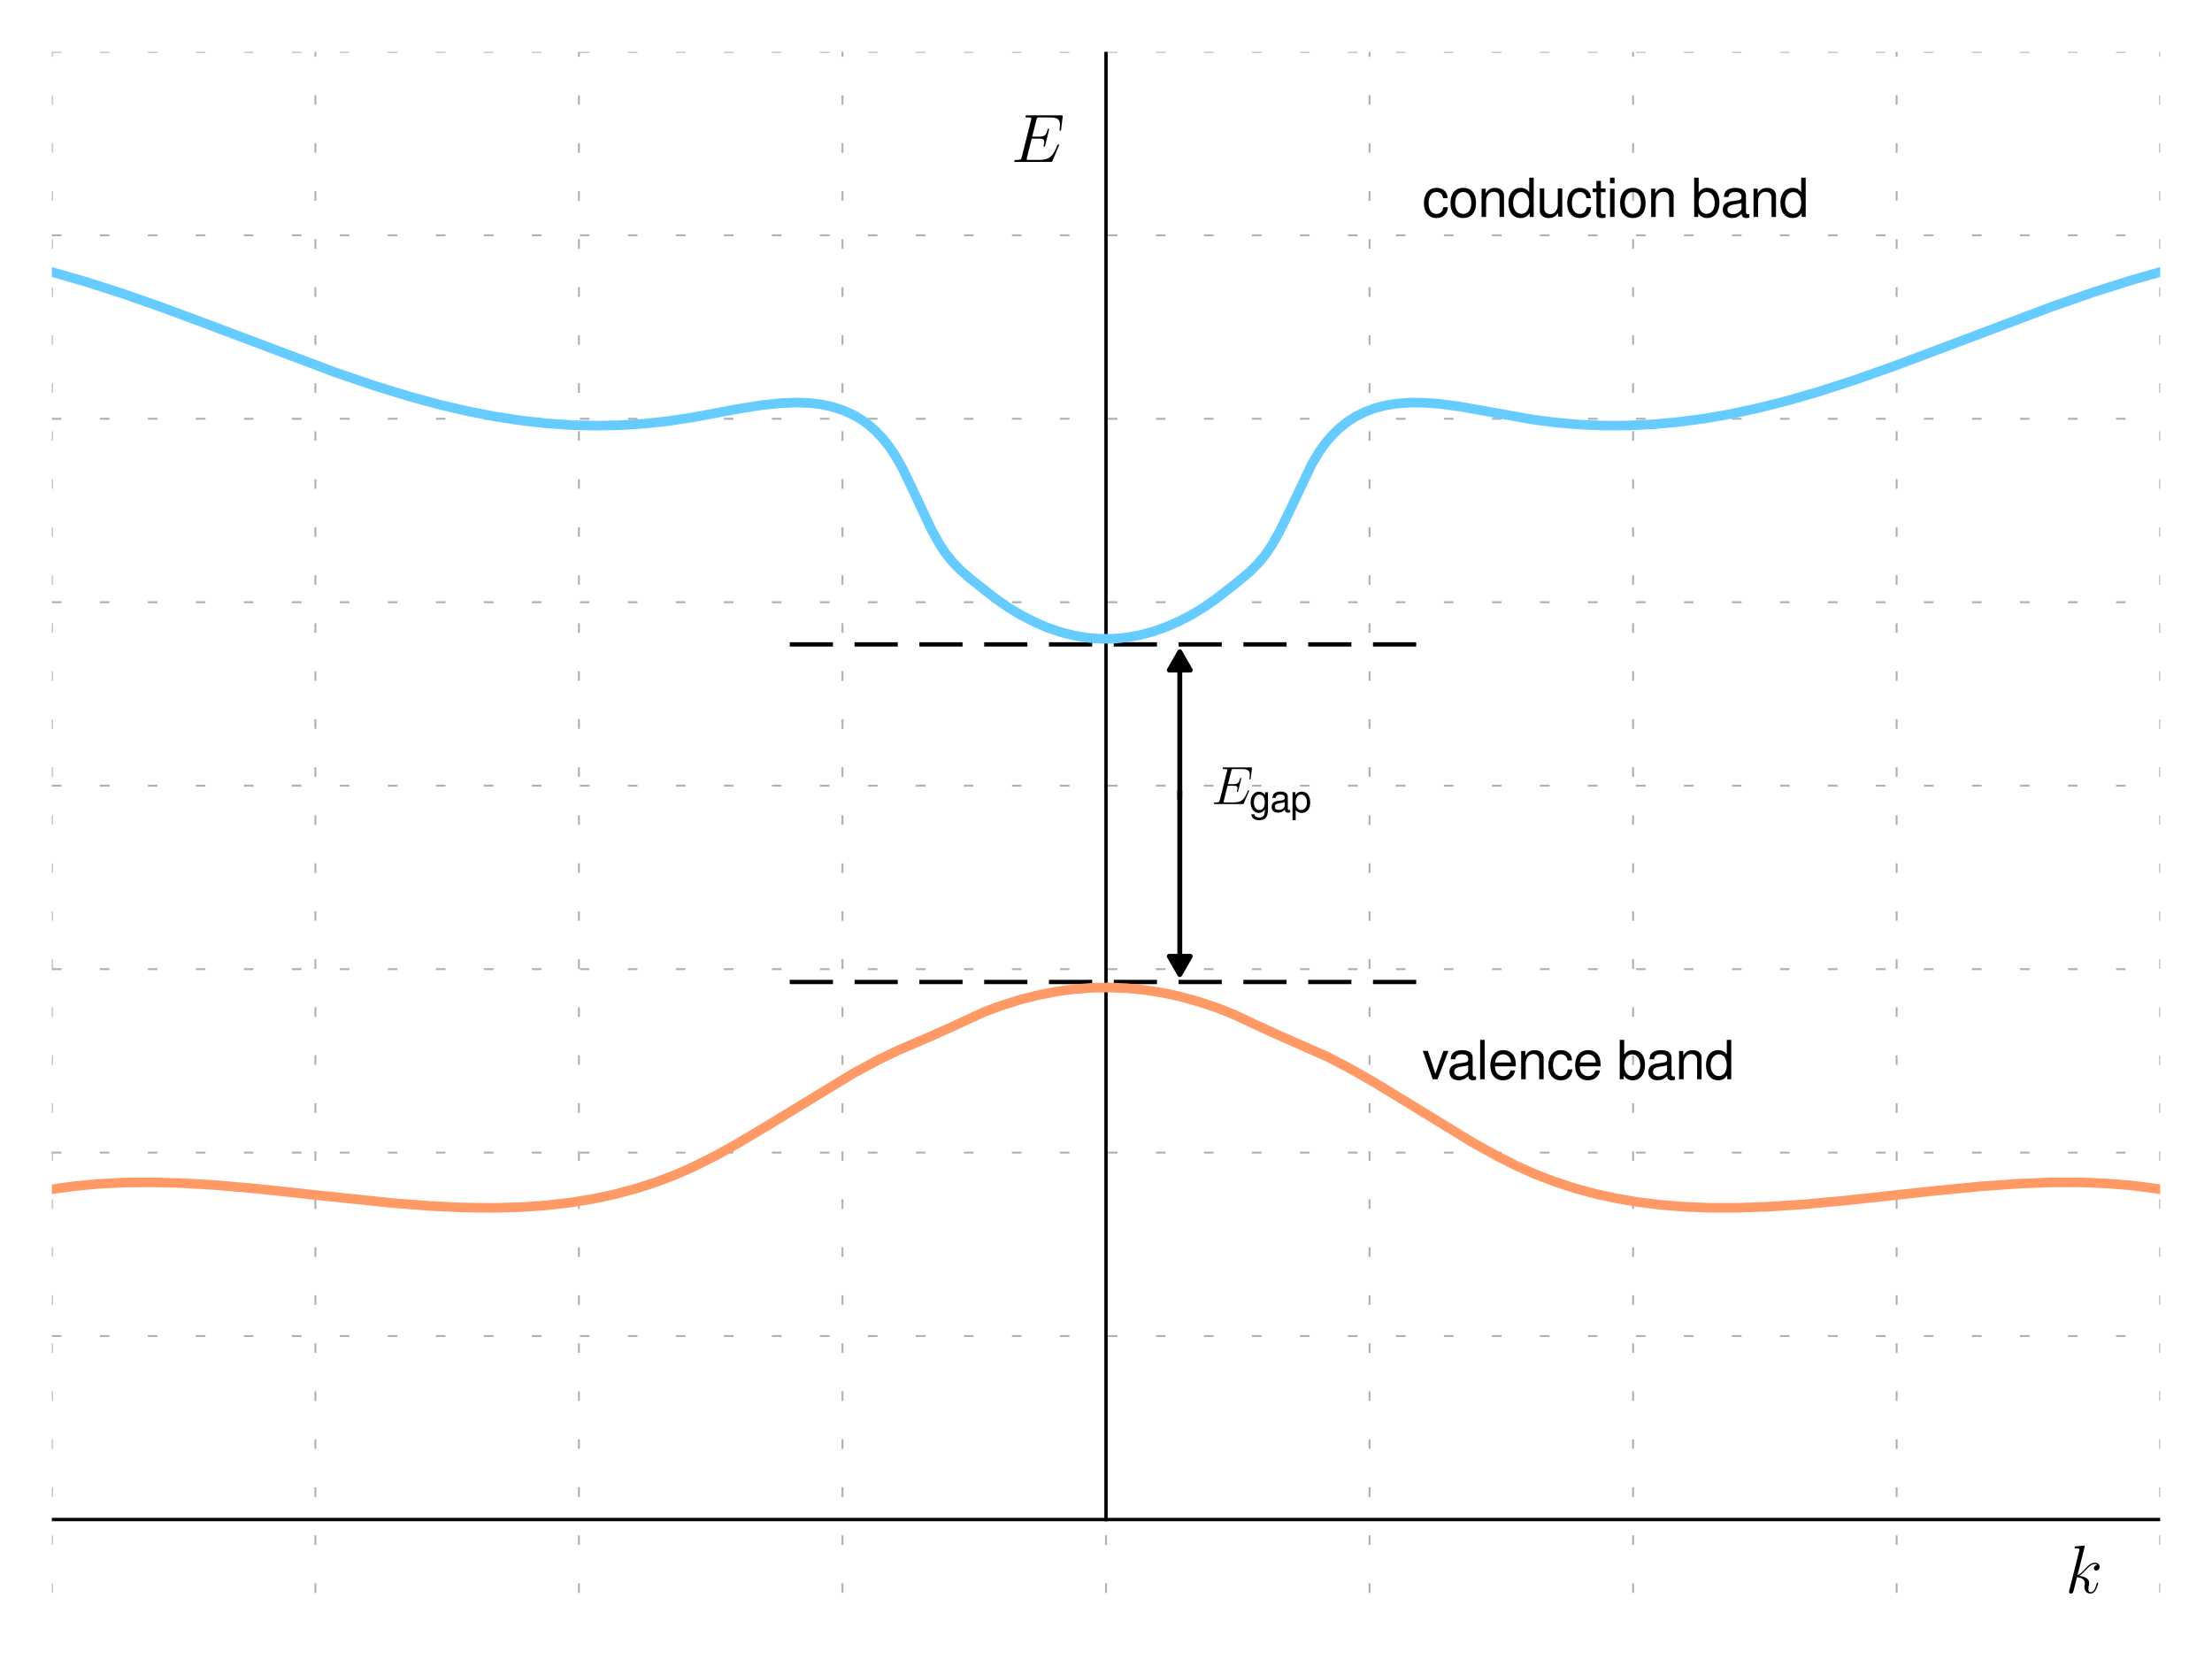 <?xml version="1.0" encoding="utf-8" standalone="no"?>
<!DOCTYPE svg PUBLIC "-//W3C//DTD SVG 1.1//EN"
  "http://www.w3.org/Graphics/SVG/1.1/DTD/svg11.dtd">
<svg xmlns:xlink="http://www.w3.org/1999/xlink" width="460.8pt" height="345.6pt" viewBox="0 0 460.8 345.6" xmlns="http://www.w3.org/2000/svg" version="1.1">
 <defs>
  <style type="text/css">*{stroke-linejoin: round; stroke-linecap: butt}</style>
 </defs>
 <g id="figure_1">
  <g id="patch_1">
   <path d="M 0 345.6 
L 460.8 345.6 
L 460.8 0 
L 0 0 
z
" style="fill: #ffffff"/>
  </g>
  <g id="axes_1">
   <g id="patch_2">
    <path d="M 10.8 331.829 
L 450 331.829 
L 450 10.8 
L 10.8 10.8 
z
" style="fill: #ffffff"/>
   </g>
   <g id="patch_3">
    <path d="M 245.772 135.772 
L 247.968 139.594 
L 245.783 139.594 
L 245.783 166.346 
L 245.761 166.346 
L 245.761 139.594 
L 243.576 139.594 
z
" clip-path="url(#pf3af7e0747)" style="stroke: #000000; stroke-linejoin: miter"/>
   </g>
   <g id="patch_4">
    <path d="M 245.772 203.035 
L 243.576 199.214 
L 245.761 199.214 
L 245.761 164.818 
L 245.783 164.818 
L 245.783 199.214 
L 247.968 199.214 
z
" clip-path="url(#pf3af7e0747)" style="stroke: #000000; stroke-linejoin: miter"/>
   </g>
   <g id="matplotlib.axis_1">
    <g id="xtick_1">
     <g id="line2d_1">
      <path d="M 10.8 331.829 
L 10.8 10.8 
" clip-path="url(#pf3af7e0747)" style="fill: none; stroke-dasharray: 2,8; stroke-dashoffset: 0; stroke: #b0b0b0; stroke-width: 0.4"/>
     </g>
    </g>
    <g id="xtick_2">
     <g id="line2d_2">
      <path d="M 65.7 331.829 
L 65.7 10.8 
" clip-path="url(#pf3af7e0747)" style="fill: none; stroke-dasharray: 2,8; stroke-dashoffset: 0; stroke: #b0b0b0; stroke-width: 0.4"/>
     </g>
    </g>
    <g id="xtick_3">
     <g id="line2d_3">
      <path d="M 120.6 331.829 
L 120.6 10.8 
" clip-path="url(#pf3af7e0747)" style="fill: none; stroke-dasharray: 2,8; stroke-dashoffset: 0; stroke: #b0b0b0; stroke-width: 0.4"/>
     </g>
    </g>
    <g id="xtick_4">
     <g id="line2d_4">
      <path d="M 175.5 331.829 
L 175.5 10.8 
" clip-path="url(#pf3af7e0747)" style="fill: none; stroke-dasharray: 2,8; stroke-dashoffset: 0; stroke: #b0b0b0; stroke-width: 0.4"/>
     </g>
    </g>
    <g id="xtick_5">
     <g id="line2d_5">
      <path d="M 230.4 331.829 
L 230.4 10.8 
" clip-path="url(#pf3af7e0747)" style="fill: none; stroke-dasharray: 2,8; stroke-dashoffset: 0; stroke: #b0b0b0; stroke-width: 0.4"/>
     </g>
    </g>
    <g id="xtick_6">
     <g id="line2d_6">
      <path d="M 285.3 331.829 
L 285.3 10.8 
" clip-path="url(#pf3af7e0747)" style="fill: none; stroke-dasharray: 2,8; stroke-dashoffset: 0; stroke: #b0b0b0; stroke-width: 0.4"/>
     </g>
    </g>
    <g id="xtick_7">
     <g id="line2d_7">
      <path d="M 340.2 331.829 
L 340.2 10.8 
" clip-path="url(#pf3af7e0747)" style="fill: none; stroke-dasharray: 2,8; stroke-dashoffset: 0; stroke: #b0b0b0; stroke-width: 0.4"/>
     </g>
    </g>
    <g id="xtick_8">
     <g id="line2d_8">
      <path d="M 395.1 331.829 
L 395.1 10.8 
" clip-path="url(#pf3af7e0747)" style="fill: none; stroke-dasharray: 2,8; stroke-dashoffset: 0; stroke: #b0b0b0; stroke-width: 0.4"/>
     </g>
    </g>
    <g id="xtick_9">
     <g id="line2d_9">
      <path d="M 450 331.829 
L 450 10.8 
" clip-path="url(#pf3af7e0747)" style="fill: none; stroke-dasharray: 2,8; stroke-dashoffset: 0; stroke: #b0b0b0; stroke-width: 0.4"/>
     </g>
    </g>
   </g>
   <g id="matplotlib.axis_2">
    <g id="ytick_1">
     <g id="line2d_10">
      <path d="M 10.8 316.542 
L 450 316.542 
" clip-path="url(#pf3af7e0747)" style="fill: none; stroke-dasharray: 2,8; stroke-dashoffset: 0; stroke: #b0b0b0; stroke-width: 0.4"/>
     </g>
    </g>
    <g id="ytick_2">
     <g id="line2d_11">
      <path d="M 10.8 278.324 
L 450 278.324 
" clip-path="url(#pf3af7e0747)" style="fill: none; stroke-dasharray: 2,8; stroke-dashoffset: 0; stroke: #b0b0b0; stroke-width: 0.4"/>
     </g>
    </g>
    <g id="ytick_3">
     <g id="line2d_12">
      <path d="M 10.8 240.107 
L 450 240.107 
" clip-path="url(#pf3af7e0747)" style="fill: none; stroke-dasharray: 2,8; stroke-dashoffset: 0; stroke: #b0b0b0; stroke-width: 0.4"/>
     </g>
    </g>
    <g id="ytick_4">
     <g id="line2d_13">
      <path d="M 10.8 201.889 
L 450 201.889 
" clip-path="url(#pf3af7e0747)" style="fill: none; stroke-dasharray: 2,8; stroke-dashoffset: 0; stroke: #b0b0b0; stroke-width: 0.4"/>
     </g>
    </g>
    <g id="ytick_5">
     <g id="line2d_14">
      <path d="M 10.8 163.671 
L 450 163.671 
" clip-path="url(#pf3af7e0747)" style="fill: none; stroke-dasharray: 2,8; stroke-dashoffset: 0; stroke: #b0b0b0; stroke-width: 0.4"/>
     </g>
    </g>
    <g id="ytick_6">
     <g id="line2d_15">
      <path d="M 10.8 125.453 
L 450 125.453 
" clip-path="url(#pf3af7e0747)" style="fill: none; stroke-dasharray: 2,8; stroke-dashoffset: 0; stroke: #b0b0b0; stroke-width: 0.4"/>
     </g>
    </g>
    <g id="ytick_7">
     <g id="line2d_16">
      <path d="M 10.8 87.236 
L 450 87.236 
" clip-path="url(#pf3af7e0747)" style="fill: none; stroke-dasharray: 2,8; stroke-dashoffset: 0; stroke: #b0b0b0; stroke-width: 0.4"/>
     </g>
    </g>
    <g id="ytick_8">
     <g id="line2d_17">
      <path d="M 10.8 49.018 
L 450 49.018 
" clip-path="url(#pf3af7e0747)" style="fill: none; stroke-dasharray: 2,8; stroke-dashoffset: 0; stroke: #b0b0b0; stroke-width: 0.4"/>
     </g>
    </g>
    <g id="ytick_9">
     <g id="line2d_18">
      <path d="M 10.8 10.8 
L 450 10.8 
" clip-path="url(#pf3af7e0747)" style="fill: none; stroke-dasharray: 2,8; stroke-dashoffset: 0; stroke: #b0b0b0; stroke-width: 0.4"/>
     </g>
    </g>
   </g>
   <g id="line2d_19">
    <path d="M 10.8 316.542 
L 450 316.542 
" clip-path="url(#pf3af7e0747)" style="fill: none; stroke: #000000; stroke-width: 0.7; stroke-linecap: square"/>
   </g>
   <g id="line2d_20">
    <path d="M 230.4 316.542 
L 230.4 -1 
" clip-path="url(#pf3af7e0747)" style="fill: none; stroke: #000000; stroke-width: 0.7; stroke-linecap: square"/>
   </g>
   <g id="line2d_21">
    <path d="M 164.52 204.564 
L 296.28 204.564 
" clip-path="url(#pf3af7e0747)" style="fill: none; stroke-dasharray: 9,4.5; stroke-dashoffset: 0; stroke: #000000; stroke-width: 0.9"/>
   </g>
   <g id="line2d_22">
    <path d="M 10.8 247.75 
L 15.623 247.078 
L 20.472 246.625 
L 25.788 246.355 
L 31.576 246.295 
L 37.838 246.461 
L 45.024 246.888 
L 53.589 247.637 
L 66.702 249.048 
L 81.631 250.603 
L 89.756 251.231 
L 96.507 251.547 
L 102.787 251.623 
L 108.594 251.462 
L 113.931 251.086 
L 118.801 250.525 
L 123.647 249.734 
L 128.029 248.798 
L 132.388 247.638 
L 136.721 246.239 
L 140.598 244.762 
L 144.452 243.067 
L 148.708 240.945 
L 153.79 238.135 
L 160.116 234.348 
L 177.855 223.543 
L 182.977 220.787 
L 187.278 218.724 
L 193.772 215.94 
L 198.521 213.809 
L 204.984 210.822 
L 208.473 209.521 
L 212.422 208.275 
L 216.392 207.265 
L 220.381 206.506 
L 223.938 206.041 
L 227.502 205.777 
L 231.069 205.714 
L 234.635 205.853 
L 238.197 206.192 
L 242.194 206.813 
L 245.734 207.574 
L 249.697 208.666 
L 253.639 209.985 
L 257.115 211.372 
L 261.419 213.397 
L 266.162 215.569 
L 276.536 220.143 
L 280.816 222.363 
L 285.917 225.259 
L 292.679 229.369 
L 306.588 237.891 
L 311.667 240.721 
L 315.921 242.866 
L 319.772 244.585 
L 323.647 246.086 
L 327.977 247.51 
L 332.334 248.692 
L 336.714 249.65 
L 341.116 250.399 
L 345.982 251 
L 350.87 251.39 
L 356.224 251.599 
L 362.047 251.601 
L 368.341 251.383 
L 375.555 250.91 
L 384.595 250.078 
L 401.789 248.199 
L 412.624 247.139 
L 420.72 246.57 
L 427.437 246.319 
L 433.234 246.312 
L 438.559 246.511 
L 443.857 246.934 
L 448.687 247.544 
L 450 247.75 
L 450 247.75 
" clip-path="url(#pf3af7e0747)" style="fill: none; stroke: #ff9966; stroke-width: 2; stroke-linecap: square"/>
   </g>
   <g id="line2d_23">
    <path d="M 164.52 134.243 
L 296.28 134.243 
" clip-path="url(#pf3af7e0747)" style="fill: none; stroke-dasharray: 9,4.5; stroke-dashoffset: 0; stroke: #000000; stroke-width: 0.9"/>
   </g>
   <g id="line2d_24">
    <path d="M 10.8 56.661 
L 17.764 58.664 
L 25.07 60.999 
L 33.61 63.974 
L 44.232 67.929 
L 69.95 77.611 
L 78.231 80.424 
L 85.246 82.575 
L 91.43 84.255 
L 97.223 85.616 
L 103.075 86.759 
L 108.538 87.599 
L 114.07 88.212 
L 119.206 88.557 
L 124.412 88.678 
L 129.21 88.581 
L 134.076 88.275 
L 139.014 87.749 
L 144.028 86.991 
L 153.678 85.198 
L 158.719 84.393 
L 162.685 83.976 
L 166.08 83.854 
L 168.92 83.978 
L 171.228 84.272 
L 173.475 84.764 
L 175.654 85.475 
L 177.758 86.427 
L 179.382 87.378 
L 180.951 88.51 
L 182.46 89.832 
L 183.906 91.358 
L 185.285 93.098 
L 186.594 95.064 
L 188.135 97.828 
L 190.183 102.092 
L 194.003 110.259 
L 195.6 113.151 
L 196.973 115.246 
L 198.451 117.092 
L 200.022 118.709 
L 202.072 120.507 
L 207.083 124.459 
L 210.047 126.543 
L 212.64 128.106 
L 215.713 129.677 
L 218.379 130.806 
L 221.071 131.718 
L 223.786 132.404 
L 226.516 132.858 
L 229.257 133.076 
L 232 133.056 
L 234.739 132.798 
L 237.468 132.305 
L 240.179 131.581 
L 242.867 130.632 
L 245.528 129.469 
L 248.16 128.106 
L 250.753 126.543 
L 253.297 124.773 
L 257.475 121.517 
L 260.374 119.084 
L 261.964 117.515 
L 263.467 115.732 
L 264.865 113.695 
L 266.487 110.857 
L 268.302 107.169 
L 273.271 96.686 
L 274.852 94.052 
L 276.196 92.2 
L 277.609 90.569 
L 279.087 89.146 
L 280.626 87.921 
L 282.223 86.881 
L 284.295 85.826 
L 286.445 85.021 
L 288.666 84.444 
L 290.95 84.074 
L 293.765 83.87 
L 296.65 83.892 
L 300.088 84.153 
L 304.089 84.686 
L 310.171 85.764 
L 319.289 87.399 
L 324.265 88.04 
L 329.166 88.455 
L 333.997 88.655 
L 339.237 88.64 
L 344.404 88.395 
L 349.505 87.935 
L 355.001 87.206 
L 360.434 86.26 
L 366.258 85.013 
L 372.469 83.441 
L 379.068 81.528 
L 386.06 79.269 
L 394.328 76.36 
L 405.635 72.119 
L 427.636 63.814 
L 436.183 60.848 
L 443.958 58.386 
L 450 56.661 
L 450 56.661 
" clip-path="url(#pf3af7e0747)" style="fill: none; stroke: #66ccff; stroke-width: 2; stroke-linecap: square"/>
   </g>
   <g id="patch_5">
    <path d="M 10.8 331.829 
L 10.8 10.8 
" style="fill: none"/>
   </g>
   <g id="patch_6">
    <path d="M 450 331.829 
L 450 10.8 
" style="fill: none"/>
   </g>
   <g id="patch_7">
    <path d="M 10.8 331.829 
L 450 331.829 
" style="fill: none"/>
   </g>
   <g id="patch_8">
    <path d="M 10.8 10.8 
L 450 10.8 
" style="fill: none"/>
   </g>
   <g id="text_1">
    <!-- $k$ -->
    <g transform="translate(430.236 331.829) scale(0.14 -0.14)">
     <defs>
      <path id="CMMI12-6b" d="M 1798 4257 
C 1805 4283 1818 4321 1818 4352 
C 1818 4416 1754 4416 1741 4416 
C 1734 4416 1504 4393 1389 4377 
C 1280 4377 1184 4358 1069 4358 
C 915 4345 870 4339 870 4224 
C 870 4160 934 4160 998 4160 
C 1325 4160 1325 4103 1325 4040 
C 1325 4015 1325 4002 1293 3888 
L 378 248 
C 352 152 352 140 352 101 
C 352 -38 461 -64 525 -64 
C 704 -64 742 77 794 275 
L 1094 1469 
C 1555 1418 1830 1226 1830 920 
C 1830 881 1830 856 1811 760 
C 1786 664 1786 588 1786 556 
C 1786 185 2029 -64 2355 -64 
C 2650 -64 2803 204 2854 294 
C 2989 530 3072 888 3072 913 
C 3072 945 3046 971 3008 971 
C 2950 971 2944 945 2918 843 
C 2829 511 2694 64 2368 64 
C 2240 64 2157 128 2157 370 
C 2157 492 2182 632 2208 728 
C 2234 843 2234 849 2234 926 
C 2234 1303 1894 1514 1306 1590 
C 1536 1731 1766 1980 1856 2076 
C 2221 2484 2470 2689 2765 2689 
C 2912 2689 2950 2650 2995 2612 
C 2758 2586 2669 2420 2669 2293 
C 2669 2139 2790 2088 2880 2088 
C 3053 2088 3206 2235 3206 2440 
C 3206 2625 3059 2816 2771 2816 
C 2419 2816 2131 2567 1677 2056 
C 1613 1980 1376 1737 1139 1648 
L 1798 4257 
z
" transform="scale(0.016)"/>
     </defs>
     <use xlink:href="#CMMI12-6b" transform="scale(0.996)"/>
    </g>
   </g>
   <g id="text_2">
    <!-- $E$ -->
    <g transform="translate(210.636 33.731) scale(0.14 -0.14)">
     <defs>
      <path id="CMMI12-45" d="M 4448 1489 
C 4454 1508 4474 1554 4474 1579 
C 4474 1611 4448 1643 4410 1643 
C 4384 1643 4371 1637 4352 1617 
C 4339 1611 4339 1598 4282 1469 
C 3904 570 3629 185 2605 185 
L 1670 185 
C 1581 185 1568 185 1530 192 
C 1459 198 1453 211 1453 262 
C 1453 307 1466 345 1478 403 
L 1920 2176 
L 2554 2176 
C 3053 2176 3091 2066 3091 1874 
C 3091 1810 3091 1752 3046 1560 
C 3034 1534 3027 1508 3027 1489 
C 3027 1444 3059 1425 3098 1425 
C 3155 1425 3162 1469 3187 1559 
L 3552 3042 
C 3552 3073 3526 3105 3488 3105 
C 3430 3105 3424 3080 3398 2990 
C 3270 2501 3142 2361 2573 2361 
L 1965 2361 
L 2362 3930 
C 2419 4154 2432 4154 2694 4154 
L 3610 4154 
C 4397 4154 4557 3943 4557 3458 
C 4557 3451 4557 3273 4531 3062 
C 4525 3036 4518 2998 4518 2985 
C 4518 2934 4550 2915 4589 2915 
C 4634 2915 4659 2941 4672 3055 
L 4806 4174 
C 4806 4195 4819 4263 4819 4277 
C 4819 4352 4762 4352 4646 4352 
L 1523 4352 
C 1402 4352 1338 4352 1338 4229 
C 1338 4154 1382 4154 1491 4154 
C 1888 4154 1888 4114 1888 4052 
C 1888 4020 1882 3994 1862 3924 
L 998 473 
C 941 249 928 185 480 185 
C 358 185 294 185 294 70 
C 294 0 333 0 461 0 
L 3674 0 
C 3814 0 3821 6 3866 110 
L 4448 1489 
z
" transform="scale(0.016)"/>
     </defs>
     <use xlink:href="#CMMI12-45" transform="scale(0.996)"/>
    </g>
   </g>
   <g id="text_3">
    <!-- $\text{conduction band}$ -->
    <g transform="translate(296.28 45.196) scale(0.11 -0.11)">
     <defs>
      <path id="NimbusSanL-Regu-63" d="M 3014 2236 
C 2989 2562 2918 2773 2790 2958 
C 2560 3271 2157 3456 1690 3456 
C 787 3456 198 2742 198 1632 
C 198 554 774 -128 1683 -128 
C 2483 -128 2989 350 3053 1167 
L 2515 1167 
C 2426 632 2150 365 1696 365 
C 1107 365 755 843 755 1632 
C 755 2466 1101 2962 1683 2962 
C 2131 2962 2413 2701 2477 2236 
L 3014 2236 
z
" transform="scale(0.016)"/>
      <path id="NimbusSanL-Regu-6f" d="M 1741 3456 
C 800 3456 230 2786 230 1663 
C 230 541 794 -128 1747 -128 
C 2688 -128 3264 541 3264 1638 
C 3264 2792 2707 3456 1741 3456 
z
M 1747 2962 
C 2349 2962 2707 2472 2707 1645 
C 2707 861 2336 365 1747 365 
C 1152 365 787 855 787 1663 
C 787 2466 1152 2962 1747 2962 
z
" transform="scale(0.016)"/>
      <path id="NimbusSanL-Regu-6e" d="M 448 3359 
L 448 0 
L 986 0 
L 986 1853 
C 986 2539 1344 2988 1894 2988 
C 2317 2988 2586 2731 2586 2327 
L 2586 0 
L 3117 0 
L 3117 2539 
C 3117 3097 2701 3456 2054 3456 
C 1555 3456 1235 3263 941 2796 
L 941 3359 
L 448 3359 
z
" transform="scale(0.016)"/>
      <path id="NimbusSanL-Regu-64" d="M 3168 4672 
L 2637 4672 
L 2637 2937 
C 2413 3276 2054 3456 1606 3456 
C 736 3456 166 2761 166 1695 
C 166 566 723 -128 1626 -128 
C 2086 -128 2406 45 2694 461 
L 2694 -2 
L 3168 -2 
L 3168 4672 
z
M 1696 2956 
C 2272 2956 2637 2447 2637 1651 
C 2637 881 2266 372 1702 372 
C 1114 372 723 887 723 1664 
C 723 2440 1114 2956 1696 2956 
z
" transform="scale(0.016)"/>
      <path id="NimbusSanL-Regu-75" d="M 3085 33 
L 3085 3392 
L 2554 3392 
L 2554 1479 
C 2554 790 2195 340 1638 340 
C 1216 340 947 597 947 1003 
L 947 3392 
L 416 3392 
L 416 792 
C 416 232 832 -128 1485 -128 
C 1978 -128 2291 45 2605 488 
L 2605 33 
L 3085 33 
z
" transform="scale(0.016)"/>
      <path id="NimbusSanL-Regu-74" d="M 1626 3380 
L 1075 3380 
L 1075 4288 
L 544 4288 
L 544 3380 
L 90 3380 
L 90 2944 
L 544 2944 
L 544 404 
C 544 64 774 -128 1190 -128 
C 1318 -128 1446 -116 1626 -83 
L 1626 366 
C 1555 346 1472 340 1370 340 
C 1139 340 1075 404 1075 641 
L 1075 2944 
L 1626 2944 
L 1626 3380 
z
" transform="scale(0.016)"/>
      <path id="NimbusSanL-Regu-69" d="M 960 3359 
L 429 3359 
L 429 0 
L 960 0 
L 960 3359 
z
M 960 4672 
L 422 4672 
L 422 3999 
L 960 3999 
L 960 4672 
z
" transform="scale(0.016)"/>
      <path id="NimbusSanL-Regu-62" d="M 346 4672 
L 346 -2 
L 826 -2 
L 826 448 
C 1082 57 1421 -128 1888 -128 
C 2771 -128 3347 592 3347 1702 
C 3347 2786 2797 3456 1914 3456 
C 1453 3456 1126 3282 877 2905 
L 877 4672 
L 346 4672 
z
M 1811 2956 
C 2406 2956 2790 2440 2790 1645 
C 2790 887 2394 372 1811 372 
C 1248 372 877 881 877 1664 
C 877 2447 1248 2956 1811 2956 
z
" transform="scale(0.016)"/>
      <path id="NimbusSanL-Regu-61" d="M 3424 333 
C 3366 320 3341 320 3309 320 
C 3123 320 3021 415 3021 581 
L 3021 2545 
C 3021 3137 2586 3456 1760 3456 
C 1274 3456 870 3316 646 3066 
C 493 2893 429 2702 416 2370 
L 954 2370 
C 998 2777 1242 2962 1741 2962 
C 2221 2962 2490 2783 2490 2465 
L 2490 2325 
C 2490 2101 2355 2006 1933 1955 
C 1178 1860 1062 1834 858 1751 
C 467 1592 269 1292 269 859 
C 269 254 691 -128 1370 -128 
C 1792 -128 2131 19 2509 365 
C 2547 25 2714 -128 3059 -128 
C 3168 -128 3251 -116 3424 -70 
L 3424 333 
z
M 2490 1072 
C 2490 893 2438 785 2278 639 
C 2061 441 1798 340 1485 340 
C 1069 340 826 537 826 874 
C 826 1225 1062 1403 1632 1486 
C 2195 1562 2310 1588 2490 1670 
L 2490 1072 
z
" transform="scale(0.016)"/>
     </defs>
     <use xlink:href="#NimbusSanL-Regu-63" transform="scale(0.996)"/>
     <use xlink:href="#NimbusSanL-Regu-6f" transform="translate(49.813 0) scale(0.996)"/>
     <use xlink:href="#NimbusSanL-Regu-6e" transform="translate(105.205 0) scale(0.996)"/>
     <use xlink:href="#NimbusSanL-Regu-64" transform="translate(160.597 0) scale(0.996)"/>
     <use xlink:href="#NimbusSanL-Regu-75" transform="translate(215.988 0) scale(0.996)"/>
     <use xlink:href="#NimbusSanL-Regu-63" transform="translate(271.38 0) scale(0.996)"/>
     <use xlink:href="#NimbusSanL-Regu-74" transform="translate(321.193 0) scale(0.996)"/>
     <use xlink:href="#NimbusSanL-Regu-69" transform="translate(348.888 0) scale(0.996)"/>
     <use xlink:href="#NimbusSanL-Regu-6f" transform="translate(371.005 0) scale(0.996)"/>
     <use xlink:href="#NimbusSanL-Regu-6e" transform="translate(426.397 0) scale(0.996)"/>
     <use xlink:href="#NimbusSanL-Regu-62" transform="translate(509.484 0) scale(0.996)"/>
     <use xlink:href="#NimbusSanL-Regu-61" transform="translate(564.875 0) scale(0.996)"/>
     <use xlink:href="#NimbusSanL-Regu-6e" transform="translate(620.267 0) scale(0.996)"/>
     <use xlink:href="#NimbusSanL-Regu-64" transform="translate(675.659 0) scale(0.996)"/>
    </g>
   </g>
   <g id="text_4">
    <!-- $\text{valence band}$ -->
    <g transform="translate(296.28 224.819) scale(0.11 -0.11)">
     <defs>
      <path id="NimbusSanL-Regu-76" d="M 1824 0 
L 3110 3360 
L 2509 3360 
L 1562 635 
L 666 3360 
L 64 3360 
L 1242 0 
L 1824 0 
z
" transform="scale(0.016)"/>
      <path id="NimbusSanL-Regu-6c" d="M 973 4672 
L 435 4672 
L 435 -2 
L 973 -2 
L 973 4672 
z
" transform="scale(0.016)"/>
      <path id="NimbusSanL-Regu-65" d="M 3283 1529 
C 3283 2034 3245 2338 3149 2584 
C 2931 3127 2419 3456 1792 3456 
C 858 3456 256 2742 256 1645 
C 256 547 838 -128 1779 -128 
C 2547 -128 3078 310 3213 1044 
L 2675 1044 
C 2528 598 2227 365 1798 365 
C 1459 365 1171 520 992 805 
C 864 998 819 1193 813 1529 
L 3283 1529 
z
M 826 1984 
C 870 2577 1248 2962 1786 2962 
C 2310 2962 2714 2530 2714 1984 
C 2714 1984 2714 1984 2707 1984 
L 826 1984 
z
" transform="scale(0.016)"/>
     </defs>
     <use xlink:href="#NimbusSanL-Regu-76" transform="scale(0.996)"/>
     <use xlink:href="#NimbusSanL-Regu-61" transform="translate(47.323 0) scale(0.996)"/>
     <use xlink:href="#NimbusSanL-Regu-6c" transform="translate(102.714 0) scale(0.996)"/>
     <use xlink:href="#NimbusSanL-Regu-65" transform="translate(124.831 0) scale(0.996)"/>
     <use xlink:href="#NimbusSanL-Regu-6e" transform="translate(180.223 0) scale(0.996)"/>
     <use xlink:href="#NimbusSanL-Regu-63" transform="translate(235.614 0) scale(0.996)"/>
     <use xlink:href="#NimbusSanL-Regu-65" transform="translate(285.428 0) scale(0.996)"/>
     <use xlink:href="#NimbusSanL-Regu-62" transform="translate(368.514 0) scale(0.996)"/>
     <use xlink:href="#NimbusSanL-Regu-61" transform="translate(423.906 0) scale(0.996)"/>
     <use xlink:href="#NimbusSanL-Regu-6e" transform="translate(479.298 0) scale(0.996)"/>
     <use xlink:href="#NimbusSanL-Regu-64" transform="translate(534.689 0) scale(0.996)"/>
    </g>
   </g>
   <g id="text_5">
    <!-- $E_\text{gap}$ -->
    <g transform="translate(252.36 167.493) scale(0.11 -0.11)">
     <defs>
      <path id="NimbusSanL-Regu-67" d="M 2637 3341 
L 2637 2854 
C 2368 3252 2042 3438 1613 3438 
C 762 3438 186 2692 186 1600 
C 186 1048 333 598 608 276 
C 858 -7 1216 -173 1568 -173 
C 1990 -173 2285 6 2586 429 
L 2586 258 
C 2586 -192 2528 -465 2394 -649 
C 2253 -844 1978 -959 1651 -959 
C 1408 -959 1190 -896 1043 -783 
C 922 -688 870 -600 838 -406 
L 294 -406 
C 352 -1033 845 -1408 1632 -1408 
C 2131 -1408 2560 -1247 2778 -979 
C 3034 -671 3130 -249 3130 538 
L 3130 3341 
L 2637 3341 
z
M 1670 2944 
C 2246 2944 2586 2455 2586 1613 
C 2586 808 2240 320 1677 320 
C 1094 320 742 816 742 1632 
C 742 2442 1101 2944 1670 2944 
z
" transform="scale(0.016)"/>
      <path id="NimbusSanL-Regu-70" d="M 346 -1408 
L 883 -1408 
L 883 320 
C 1165 -27 1478 -180 1914 -180 
C 2778 -180 3347 522 3347 1599 
C 3347 2734 2797 3444 1907 3444 
C 1453 3444 1088 3238 838 2841 
L 838 3349 
L 346 3349 
L 346 -1408 
z
M 1818 2944 
C 2406 2944 2790 2420 2790 1612 
C 2790 843 2400 320 1818 320 
C 1254 320 883 837 883 1632 
C 883 2427 1254 2944 1818 2944 
z
" transform="scale(0.016)"/>
     </defs>
     <use xlink:href="#CMMI12-45" transform="scale(0.996)"/>
     <use xlink:href="#NimbusSanL-Regu-67" transform="translate(72.211 -14.944) scale(0.697)"/>
     <use xlink:href="#NimbusSanL-Regu-61" transform="translate(110.985 -14.944) scale(0.697)"/>
     <use xlink:href="#NimbusSanL-Regu-70" transform="translate(149.759 -14.944) scale(0.697)"/>
    </g>
   </g>
  </g>
 </g>
 <defs>
  <clipPath id="pf3af7e0747">
   <rect x="10.8" y="10.8" width="439.2" height="321.029"/>
  </clipPath>
 </defs>
</svg>
